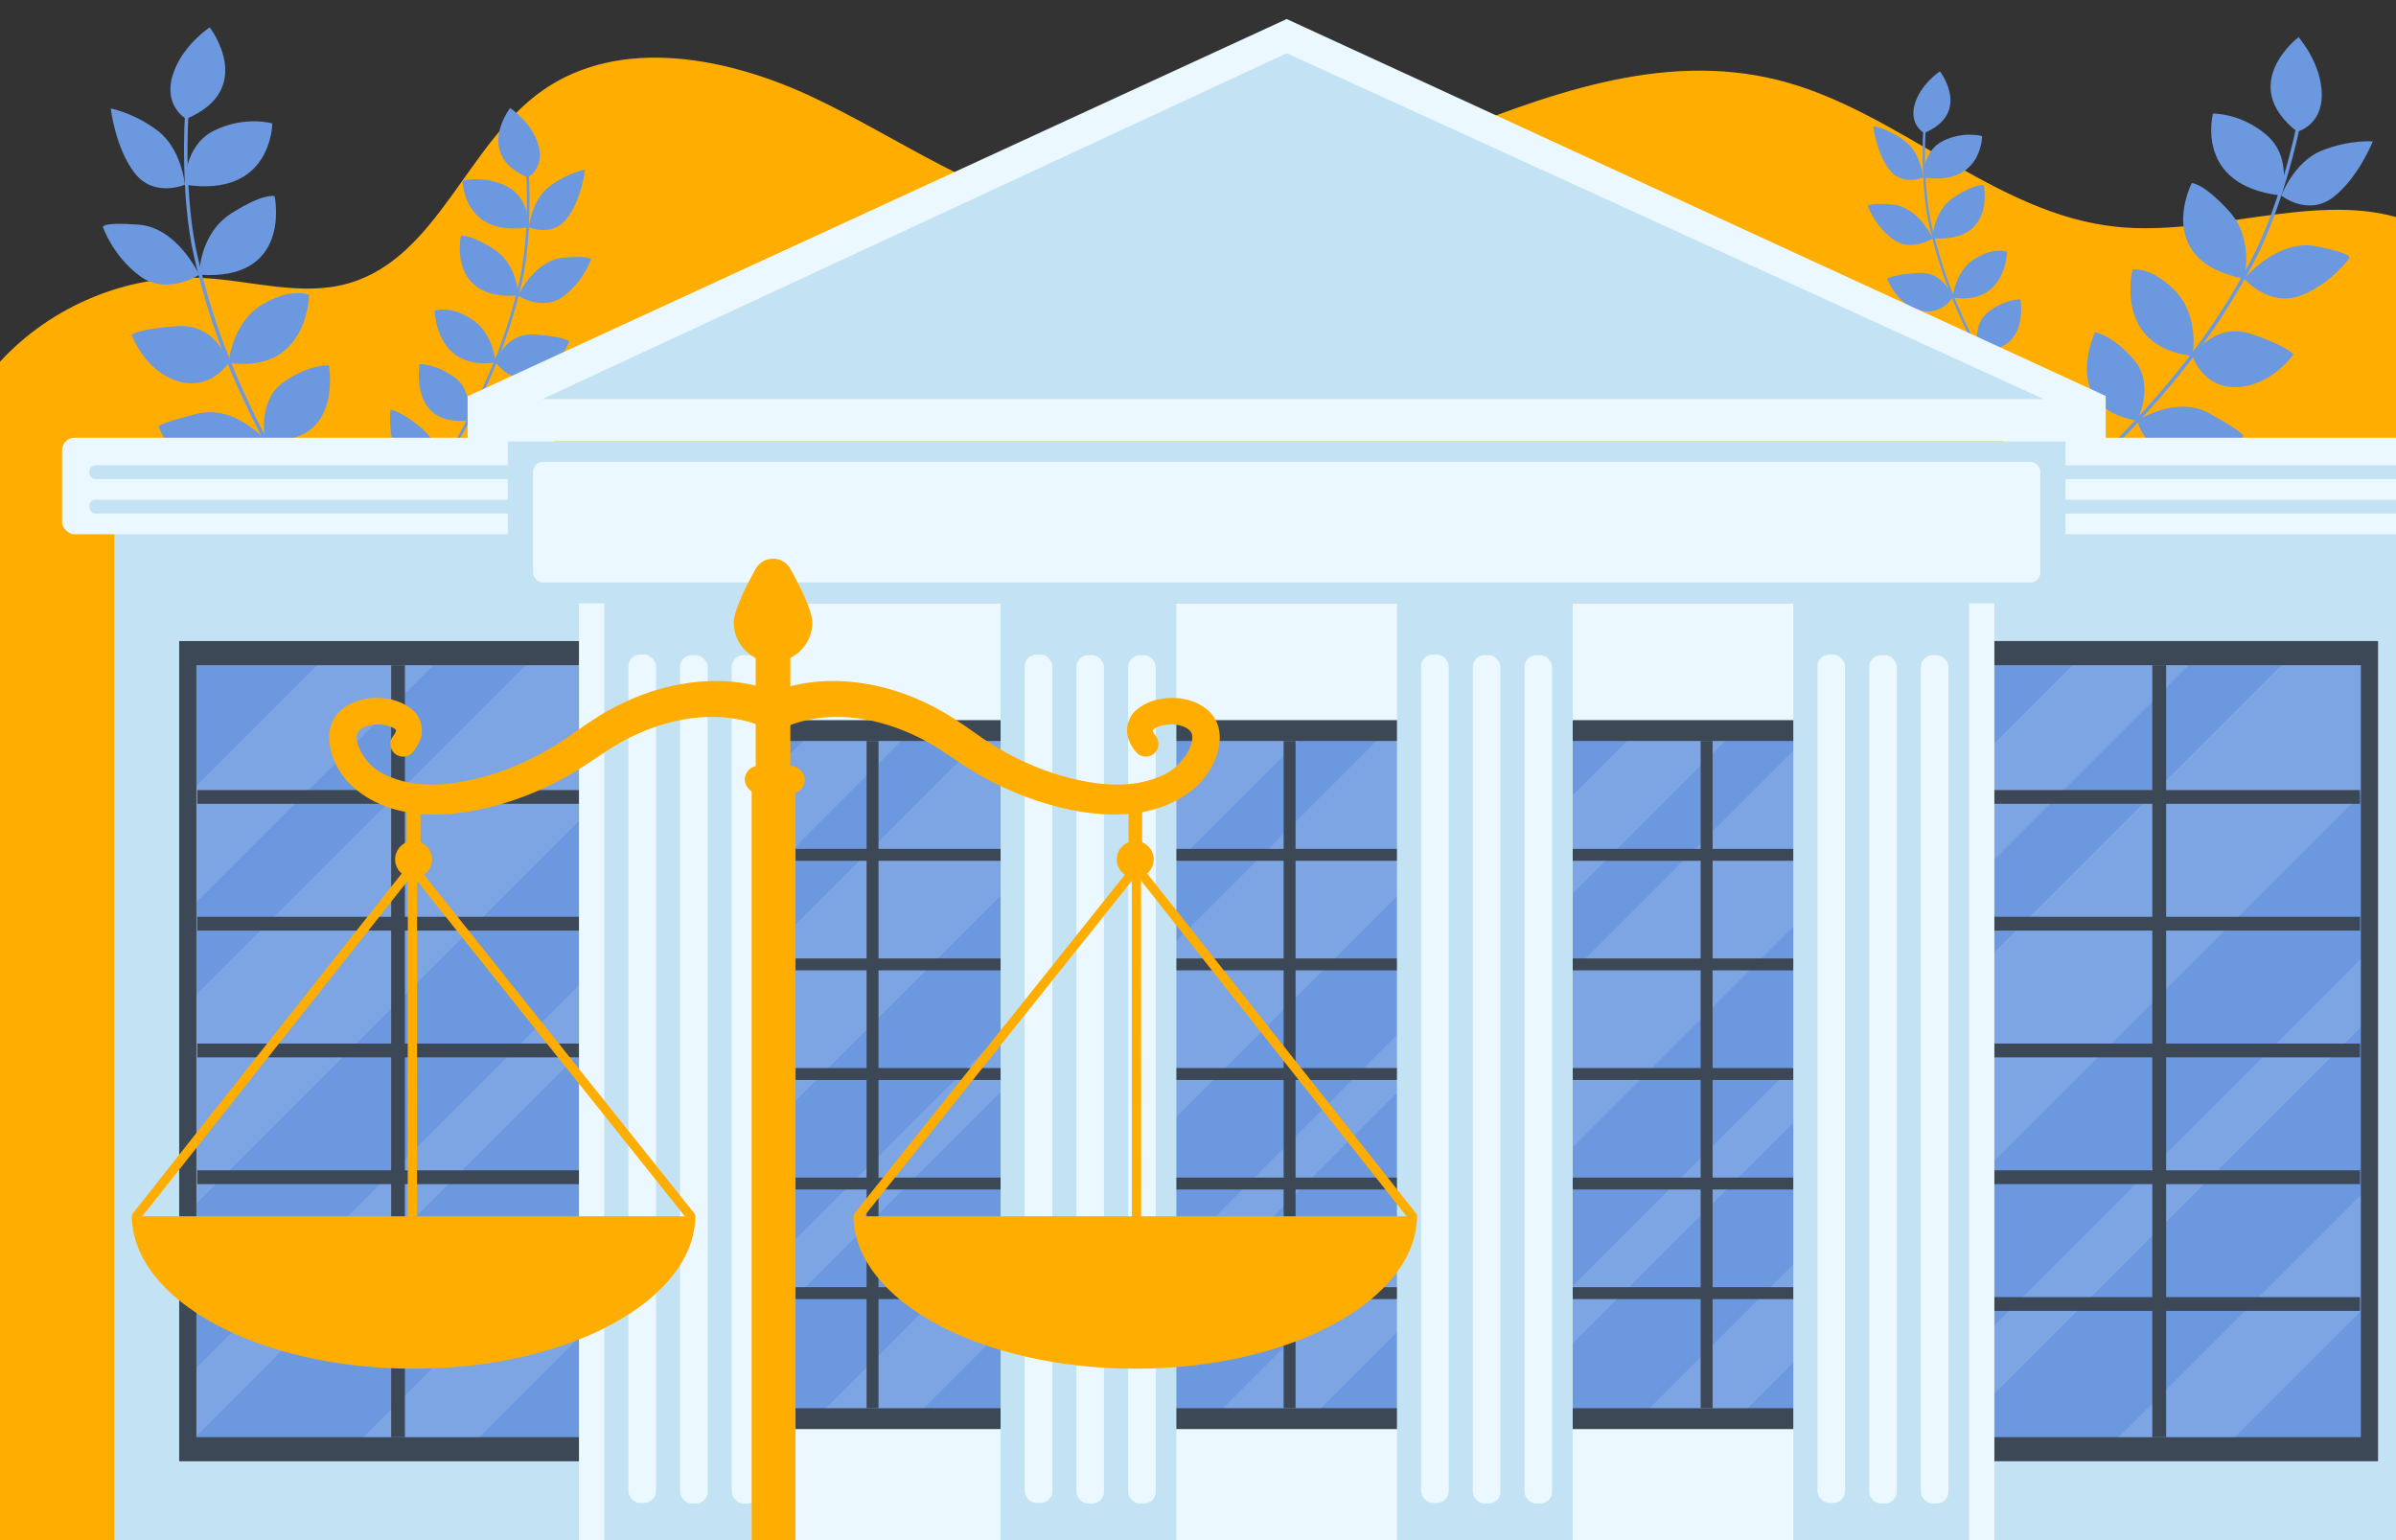 <?xml version="1.0" encoding="UTF-8"?>
<svg id="main" xmlns="http://www.w3.org/2000/svg" xmlns:xlink="http://www.w3.org/1999/xlink" viewBox="0 0 700 450">
  <rect x="0" y="0" width="700" height="450" fill="#333333" stroke="none"/>
  <defs>
    <style>
      .cls-1 {
        fill: #6b98df;
      }

      .cls-1, .cls-2, .cls-3, .cls-4, .cls-5, .cls-6, .cls-7 {
        stroke-width: 0px;
      }

      .cls-2 {
        fill: none;
      }

      .cls-3 {
        fill: #ffae01;
      }

      .cls-4 {
        fill: #3c4856;
      }

      .cls-8 {
        clip-path: url(#clippath);
      }

      .cls-5 {
        fill: #c3e3f4;
      }

      .cls-6 {
        fill: #fff;
        opacity: .13;
      }

      .cls-7 {
        fill: #ebf8ff;
      }
    </style>
    <clipPath id="clippath">
      <rect id="mask-2" data-name="mask" class="cls-2" width="700" height="450"/>
    </clipPath>
  </defs>
  <g id="mask">
    <g class="cls-8">
      <g id="main-2" data-name="main">
        <g id="baclground">
          <path class="cls-3" d="m700,63.41v386.59H0V105.7c14.87-16.24,37.13-25.59,59.16-24.48,14.35.72,28.98,5.54,42.77,1.53,25.89-7.52,34.41-40.61,56.4-56.19,22.77-16.13,54.52-9.88,79.71,2.11s48.55,29.2,76,34.23c69.74,12.77,136.71-56.74,205.49-39.49,35.09,8.8,62.95,39.2,98.94,42.87,27.06,2.76,56.72-9.8,81.53-2.87Z"/>
          <g id="_4" data-name="4">
            <path class="cls-1" d="m54.42,34.74s-6.56-3.58-4.08-12.4c2.48-8.81,10.93-14.35,10.93-14.35,0,0,13.87,18-6.85,26.75Z"/>
            <path class="cls-1" d="m54.03,53.97s-.98-10.57-8.04-15.84-13.63-6.43-13.63-6.43c0,0,1.32,11.52,6.97,18.85s14.7,3.42,14.7,3.42Z"/>
            <path class="cls-1" d="m58.2,80.27s-6.39-13.78-17.67-14.63c-11.28-.85-10.43.76-10.43.76,0,0,2.89,8.47,10.81,14.28,7.92,5.81,17.28-.42,17.28-.42Z"/>
            <path class="cls-1" d="m66.8,105.99s-3.44-11.33-14.74-10.7c-11.31.63-13.59,2.55-13.59,2.55,0,0,3.72,10.49,13.4,13.51,9.67,3.02,14.94-5.37,14.94-5.37Z"/>
            <path class="cls-1" d="m77.45,128.45s-9.02-10.17-19.56-7.61c-10.54,2.55-11.56,3.71-11.56,3.71,0,0,3.28,10.75,14.99,11.6,11.71.85,16.12-7.7,16.12-7.7Z"/>
            <path class="cls-1" d="m89.77,148.7s-3.98-10.88-15.43-8.6c-11.45,2.28-14.39,5.53-14.39,5.53,0,0,5.54,12.17,15.48,9.72,9.93-2.45,14.34-6.65,14.34-6.65Z"/>
            <path class="cls-1" d="m54.03,53.97s-.44-11.42,8.57-15.84c9.01-4.41,16.95-2.07,16.95-2.07,0,0-.03,21.81-25.51,17.91Z"/>
            <path class="cls-1" d="m58.2,80.27s-.07-11.91,9.41-17.95,12.62-5.02,12.62-5.02c0,0,5.33,24.93-22.04,22.97Z"/>
            <path class="cls-1" d="m66.8,105.99s.92-11.59,9.65-16.9c8.73-5.31,13.86-2.92,13.86-2.92,0,0-.31,23.24-23.52,19.82Z"/>
            <path class="cls-1" d="m77.45,128.45s-2.35-11.43,5.4-16.81,13.26-4.92,13.26-4.92c0,0,4.27,23.97-18.66,21.73Z"/>
            <path class="cls-1" d="m97.65,160.3c-.09-.1-9.5-10.1-20.65-31.61-5.41-10.44-9.65-19.85-12.94-28.76-2.93-7.93-5.27-15.85-7.36-24.91-2.07-8.96-2.71-19.31-2.88-26.41-.22-9.04.21-15.82.46-18.13l1.02.11c-.67,6.12-1.35,27.96,2.4,44.2,4.27,18.48,10.12,33.96,20.22,53.43,11.08,21.37,20.39,31.28,20.48,31.38l-.74.7Z"/>
          </g>
          <g id="_3" data-name="3">
            <path class="cls-1" d="m562.14,38.88s-4.43-2.42-2.76-8.36c1.67-5.95,7.38-9.69,7.38-9.69,0,0,9.36,12.15-4.62,18.05Z"/>
            <path class="cls-1" d="m561.88,51.86s-.66-7.13-5.42-10.69-9.2-4.34-9.2-4.34c0,0,.89,7.78,4.7,12.72,3.81,4.94,9.92,2.31,9.92,2.31Z"/>
            <path class="cls-1" d="m564.69,69.61s-4.31-9.3-11.92-9.87c-7.61-.57-7.04.52-7.04.52,0,0,1.95,5.72,7.3,9.64,5.34,3.92,11.66-.28,11.66-.28Z"/>
            <path class="cls-1" d="m570.49,86.97s-2.32-7.64-9.95-7.22-9.17,1.72-9.17,1.72c0,0,2.51,7.08,9.04,9.11s10.08-3.62,10.08-3.62Z"/>
            <path class="cls-1" d="m577.68,102.12s-6.09-6.86-13.2-5.13-7.8,2.5-7.8,2.5c0,0,2.21,7.25,10.12,7.83,7.9.58,10.88-5.2,10.88-5.2Z"/>
            <path class="cls-1" d="m585.99,115.78s-2.68-7.34-10.41-5.8c-7.73,1.54-9.71,3.73-9.71,3.73,0,0,3.74,8.21,10.44,6.56,6.7-1.66,9.68-4.49,9.68-4.49Z"/>
            <path class="cls-1" d="m561.88,51.86s-.3-7.71,5.78-10.69,11.43-1.4,11.43-1.4c0,0-.02,14.72-17.22,12.09Z"/>
            <path class="cls-1" d="m564.69,69.61s-.05-8.04,6.35-12.11,8.52-3.39,8.52-3.39c0,0,3.59,16.82-14.87,15.5Z"/>
            <path class="cls-1" d="m570.49,86.97s.62-7.82,6.51-11.4c5.89-3.58,9.36-1.97,9.36-1.97,0,0-.21,15.68-15.87,13.37Z"/>
            <path class="cls-1" d="m577.68,102.12s-1.59-7.71,3.65-11.34,8.95-3.32,8.95-3.32c0,0,2.88,16.17-12.59,14.67Z"/>
            <path class="cls-1" d="m591.31,123.61c-.06-.07-6.41-6.81-13.93-21.33-3.65-7.05-6.51-13.39-8.73-19.41-1.98-5.35-3.56-10.69-4.97-16.81-1.39-6.05-1.83-13.03-1.94-17.82-.15-6.1.14-10.67.31-12.23l.69.08c-.45,4.13-.91,18.87,1.62,29.83,2.88,12.47,6.83,22.92,13.64,36.05,7.48,14.42,13.76,21.11,13.82,21.17l-.5.47Z"/>
          </g>
          <g id="_2" data-name="2">
            <path class="cls-1" d="m671.14,38.47s7.27-1.74,7.18-10.9c-.09-9.16-6.8-16.71-6.8-16.71,0,0-18.1,13.75-.39,27.61Z"/>
            <path class="cls-1" d="m666.49,57.14s3.71-9.94,11.9-13.18c8.19-3.24,14.83-2.64,14.83-2.64,0,0-4.28,10.78-11.65,16.37-7.37,5.59-15.08-.55-15.08-.55Z"/>
            <path class="cls-1" d="m655.59,81.43s9.77-11.63,20.88-9.5c11.11,2.13,9.87,3.46,9.87,3.46,0,0-5.01,7.42-14.17,10.96-9.16,3.54-16.57-4.92-16.57-4.92Z"/>
            <path class="cls-1" d="m640.56,104.01s6.28-10.04,17.03-6.47c10.75,3.57,12.45,6.02,12.45,6.02,0,0-6.34,9.15-16.46,9.54s-13.02-9.08-13.02-9.08Z"/>
            <path class="cls-1" d="m624.4,122.91s11.36-7.45,20.87-2.23,10.19,6.6,10.19,6.6c0,0-5.98,9.52-17.5,7.28-11.53-2.24-13.55-11.65-13.55-11.65Z"/>
            <path class="cls-1" d="m607.22,139.23s6.68-9.46,17.14-4.27c10.45,5.2,12.44,9.1,12.44,9.1,0,0-8.53,10.3-17.48,5.33-8.95-4.97-12.1-10.17-12.1-10.17Z"/>
            <path class="cls-1" d="m666.49,57.14s3.41-10.91-4.13-17.53-15.82-6.43-15.82-6.43c0,0-5.68,21.06,19.94,23.96Z"/>
            <path class="cls-1" d="m655.59,81.43s3.18-11.48-4.39-19.78c-7.58-8.3-10.87-8.15-10.87-8.15,0,0-11.66,22.67,15.26,27.93Z"/>
            <path class="cls-1" d="m640.56,104.01s2.14-11.43-4.9-18.83c-7.04-7.41-12.62-6.44-12.62-6.44,0,0-5.78,22.51,17.52,25.28Z"/>
            <path class="cls-1" d="m624.4,122.91s5.26-10.42-.82-17.64-11.51-8.22-11.51-8.22c0,0-10.39,22.02,12.33,25.86Z"/>
            <path class="cls-1" d="m596.58,148.36c.12-.07,11.81-7.26,28.2-25.11,7.96-8.66,14.5-16.64,20.01-24.38,4.9-6.89,9.23-13.92,13.62-22.11,4.34-8.11,7.66-17.93,9.68-24.74,2.58-8.67,3.94-15.32,4.3-17.62l-1.01-.16c-.95,6.08-6.01,27.34-13.87,42.04-8.95,16.73-18.65,30.14-33.48,46.28-16.28,17.73-27.86,24.86-27.98,24.93l.53.87Z"/>
          </g>
          <g id="_1" data-name="1">
            <path class="cls-1" d="m154.22,51.84s4.98-2.72,3.1-9.4c-1.88-6.68-8.29-10.88-8.29-10.88,0,0-10.52,13.65,5.19,20.28Z"/>
            <path class="cls-1" d="m154.51,66.42s.74-8.01,6.09-12.01,10.33-4.87,10.33-4.87c0,0-1,8.74-5.28,14.29s-11.15,2.59-11.15,2.59Z"/>
            <path class="cls-1" d="m151.35,86.36s4.85-10.45,13.4-11.09c8.55-.64,7.91.58,7.91.58,0,0-2.19,6.42-8.2,10.83-6,4.41-13.11-.31-13.11-.31Z"/>
            <path class="cls-1" d="m144.83,105.86s2.61-8.59,11.18-8.11c8.57.48,10.31,1.94,10.31,1.94,0,0-2.82,7.95-10.16,10.24-7.34,2.29-11.33-4.07-11.33-4.07Z"/>
            <path class="cls-1" d="m136.75,122.89s6.84-7.71,14.83-5.77,8.77,2.81,8.77,2.81c0,0-2.49,8.15-11.37,8.8-8.88.65-12.23-5.84-12.23-5.84Z"/>
            <path class="cls-1" d="m127.42,138.25s3.02-8.25,11.7-6.52c8.68,1.73,10.91,4.19,10.91,4.19,0,0-4.2,9.23-11.73,7.37-7.53-1.86-10.87-5.04-10.87-5.04Z"/>
            <path class="cls-1" d="m154.51,66.42s.33-8.66-6.5-12.01-12.85-1.57-12.85-1.57c0,0,.02,16.54,19.35,13.58Z"/>
            <path class="cls-1" d="m151.35,86.36s.05-9.03-7.14-13.61-9.57-3.81-9.57-3.81c0,0-4.04,18.9,16.71,17.41Z"/>
            <path class="cls-1" d="m144.83,105.86s-.7-8.79-7.32-12.81c-6.62-4.03-10.51-2.21-10.51-2.21,0,0,.24,17.62,17.83,15.03Z"/>
            <path class="cls-1" d="m136.75,122.89s1.78-8.67-4.1-12.75-10.05-3.73-10.05-3.73c0,0-3.24,18.17,14.15,16.48Z"/>
            <path class="cls-1" d="m127.98,137.99s1.52-7.36-4.44-12.57c-5.97-5.21-9.48-5.73-9.48-5.73,0,0-2.13,22.1,13.92,18.3Z"/>
            <path class="cls-1" d="m121.44,147.04c.07-.07,7.2-7.66,15.66-23.97,4.11-7.92,7.32-15.05,9.81-21.81,2.22-6.01,4-12.01,5.58-18.88,1.57-6.79,2.05-14.64,2.18-20.03.17-6.86-.16-11.99-.35-13.75l-.77.08c.51,4.64,1.02,21.2-1.82,33.51-3.23,14.02-7.67,25.75-15.33,40.51-8.4,16.2-15.46,23.72-15.53,23.79l.56.53Z"/>
          </g>
        </g>
        <g id="court">
          <g id="_1-2" data-name="1">
            <polygon class="cls-5" points="176.54 137.96 33.42 137.96 33.42 456.15 180.06 456.15 176.54 137.96"/>
            <rect class="cls-7" x="18.12" y="127.9" width="145" height="28.19" rx="3.66" ry="3.66"/>
            <rect class="cls-5" x="26.14" y="135.95" width="137" height="4.03" rx="1.72" ry="1.72"/>
            <rect class="cls-5" x="26.14" y="146.02" width="137" height="4.03" rx="1.72" ry="1.72"/>
            <g id="window">
              <rect class="cls-4" x="52.35" y="187.31" width="127.88" height="239.65"/>
              <rect class="cls-1" x="57.38" y="194.36" width="117.81" height="225.55"/>
              <polygon class="cls-6" points="126.61 194.36 57.38 263.59 57.38 229.65 92.67 194.36 126.61 194.36"/>
              <polygon class="cls-6" points="175.19 350.84 175.19 384.78 140.06 419.91 106.12 419.91 175.19 350.84"/>
              <polygon class="cls-6" points="175.19 281.84 175.19 301.81 57.38 419.62 57.38 399.65 175.19 281.84"/>
              <polygon class="cls-6" points="175.19 194.36 175.19 233.81 57.38 351.62 57.38 290.65 153.67 194.36 175.19 194.36"/>
              <polygon id="_1-3" data-name="1" class="cls-4" points="175.45 234.86 175.45 230.84 118.3 230.84 118.3 194.36 114.28 194.36 114.28 230.84 57.64 230.84 57.64 234.86 114.28 234.86 114.28 267.87 57.64 267.87 57.64 271.9 114.28 271.9 114.28 304.91 57.64 304.91 57.64 308.94 114.28 308.94 114.28 341.95 57.64 341.95 57.64 345.98 114.28 345.98 114.28 378.99 57.64 378.99 57.64 383.02 114.28 383.02 114.28 419.91 118.3 419.91 118.3 383.02 175.45 383.02 175.45 378.99 118.3 378.99 118.3 345.98 175.45 345.98 175.45 341.95 118.3 341.95 118.3 308.94 175.45 308.94 175.45 304.91 118.3 304.91 118.3 271.9 175.45 271.9 175.45 267.87 118.3 267.87 118.3 234.86 175.45 234.86"/>
            </g>
          </g>
          <g id="_1-4" data-name="1">
            <polygon class="cls-5" points="570.58 137.96 713.69 137.96 713.69 456.15 567.06 456.15 570.58 137.96"/>
            <rect class="cls-7" x="584" y="127.9" width="145" height="28.19" rx="3.66" ry="3.66" transform="translate(1313 283.99) rotate(-180)"/>
            <rect class="cls-5" x="583.98" y="135.95" width="137" height="4.03" rx="1.72" ry="1.72" transform="translate(1304.95 275.94) rotate(-180)"/>
            <rect class="cls-5" x="583.98" y="146.02" width="137" height="4.03" rx="1.72" ry="1.72" transform="translate(1304.95 296.08) rotate(-180)"/>
            <g id="window-2" data-name="window">
              <rect class="cls-4" x="566.89" y="187.31" width="127.88" height="239.65" transform="translate(1261.65 614.26) rotate(-180)"/>
              <rect class="cls-1" x="571.92" y="194.36" width="117.81" height="225.55"/>
              <polygon class="cls-6" points="639.45 194.36 571.92 261.89 571.92 227.95 605.51 194.36 639.45 194.36"/>
              <polygon class="cls-6" points="689.73 349.14 689.73 383.08 652.9 419.91 618.96 419.91 689.73 349.14"/>
              <polygon class="cls-6" points="689.73 280.14 689.73 300.11 571.92 417.92 571.92 397.95 689.73 280.14"/>
              <polygon class="cls-6" points="689.73 194.36 689.73 232.11 571.92 349.92 571.92 288.95 666.51 194.36 689.73 194.36"/>
              <polygon id="_1-5" data-name="1" class="cls-4" points="571.67 234.86 571.67 230.84 628.81 230.84 628.81 194.36 632.84 194.36 632.84 230.84 689.48 230.84 689.48 234.86 632.84 234.86 632.84 267.87 689.48 267.87 689.48 271.9 632.84 271.9 632.84 304.91 689.48 304.91 689.48 308.94 632.84 308.94 632.84 341.95 689.48 341.95 689.48 345.98 632.84 345.98 632.84 378.99 689.48 378.99 689.48 383.02 632.84 383.02 632.84 419.91 628.81 419.91 628.81 383.02 571.67 383.02 571.67 378.99 628.81 378.99 628.81 345.98 571.67 345.98 571.67 341.95 628.81 341.95 628.81 308.94 571.67 308.94 571.67 304.91 628.81 304.91 628.81 271.9 571.67 271.9 571.67 267.87 628.81 267.87 628.81 234.86 571.67 234.86"/>
            </g>
          </g>
          <rect class="cls-7" x="169.15" y="176.23" width="413.51" height="280.93"/>
          <g id="window-3" data-name="window">
            <rect class="cls-4" x="199.66" y="210.41" width="110.53" height="207.14"/>
            <rect class="cls-1" x="204.01" y="216.5" width="101.83" height="194.95"/>
            <polygon class="cls-6" points="263.31 216.5 204.01 275.79 204.01 247.17 234.67 216.5 263.31 216.5"/>
            <polygon class="cls-6" points="305.84 346.91 305.84 375.53 269.92 411.45 241.3 411.45 305.84 346.91"/>
            <polygon class="cls-6" points="305.84 288.71 305.84 305.55 204.01 407.39 204.01 390.54 305.84 288.71"/>
            <polygon class="cls-6" points="305.84 216.5 305.84 248.21 204.01 350.04 204.01 298.62 286.13 216.5 305.84 216.5"/>
            <polygon id="_1-6" data-name="1" class="cls-4" points="306.06 251.51 306.06 248.03 256.66 248.03 256.66 216.5 253.18 216.5 253.18 248.03 204.23 248.03 204.23 251.51 253.18 251.51 253.18 280.04 204.23 280.04 204.23 283.52 253.18 283.52 253.18 312.06 204.23 312.06 204.23 315.54 253.18 315.54 253.18 344.07 204.23 344.07 204.23 347.55 253.18 347.55 253.18 376.09 204.23 376.09 204.23 379.57 253.18 379.57 253.18 411.45 256.66 411.45 256.66 379.57 306.06 379.57 306.06 376.09 256.66 376.09 256.66 347.55 306.06 347.55 306.06 344.07 256.66 344.07 256.66 315.54 306.06 315.54 306.06 312.06 256.66 312.06 256.66 283.52 306.06 283.52 306.06 280.04 256.66 280.04 256.66 251.51 306.06 251.51"/>
          </g>
          <g id="window-4" data-name="window">
            <rect class="cls-4" x="321.49" y="210.41" width="110.53" height="207.14"/>
            <rect class="cls-1" x="325.85" y="216.5" width="101.82" height="194.95"/>
            <polygon class="cls-6" points="379.31 216.5 325.85 269.95 325.85 241.33 350.67 216.5 379.31 216.5"/>
            <polygon class="cls-6" points="427.67 341.08 427.67 369.7 385.92 411.45 357.3 411.45 427.67 341.08"/>
            <polygon class="cls-6" points="427.67 282.88 427.67 299.72 325.85 401.55 325.85 384.7 427.67 282.88"/>
            <polygon class="cls-6" points="427.67 216.5 427.67 242.38 325.85 344.2 325.85 292.78 402.13 216.5 427.67 216.5"/>
            <polygon id="_1-7" data-name="1" class="cls-4" points="427.89 251.51 427.89 248.03 378.5 248.03 378.5 216.5 375.02 216.5 375.02 248.03 326.06 248.03 326.06 251.51 375.02 251.51 375.02 280.04 326.06 280.04 326.06 283.52 375.02 283.52 375.02 312.06 326.06 312.06 326.06 315.54 375.02 315.54 375.02 344.07 326.06 344.07 326.06 347.55 375.02 347.55 375.02 376.09 326.06 376.09 326.06 379.57 375.02 379.57 375.02 411.45 378.5 411.45 378.5 379.57 427.89 379.57 427.89 376.09 378.5 376.09 378.5 347.55 427.89 347.55 427.89 344.07 378.5 344.07 378.5 315.54 427.89 315.54 427.89 312.06 378.5 312.06 378.5 283.52 427.89 283.52 427.89 280.04 378.5 280.04 378.5 251.51 427.89 251.51"/>
          </g>
          <g id="window-5" data-name="window">
            <rect class="cls-4" x="443.33" y="210.41" width="110.53" height="207.14"/>
            <rect class="cls-1" x="447.68" y="216.5" width="101.83" height="194.95"/>
            <polygon class="cls-6" points="503.93 216.5 447.68 272.75 447.68 244.13 475.31 216.5 503.93 216.5"/>
            <polygon class="cls-6" points="549.51 343.86 549.51 372.49 510.55 411.45 481.92 411.45 549.51 343.86"/>
            <polygon class="cls-6" points="549.51 285.68 549.51 302.52 447.68 404.34 447.68 387.5 549.51 285.68"/>
            <polygon class="cls-6" points="549.51 216.5 549.51 245.16 447.68 346.99 447.68 295.57 526.75 216.5 549.51 216.5"/>
            <polygon id="_1-8" data-name="1" class="cls-4" points="549.73 251.51 549.73 248.03 500.34 248.03 500.34 216.5 496.86 216.5 496.86 248.03 447.9 248.03 447.9 251.51 496.86 251.51 496.86 280.04 447.9 280.04 447.9 283.52 496.86 283.52 496.86 312.06 447.9 312.06 447.9 315.54 496.86 315.54 496.86 344.07 447.9 344.07 447.9 347.55 496.86 347.55 496.86 376.09 447.9 376.09 447.9 379.57 496.86 379.57 496.86 411.45 500.34 411.45 500.34 379.57 549.73 379.57 549.73 376.09 500.34 376.09 500.34 347.55 549.73 347.55 549.73 344.07 500.34 344.07 500.34 315.54 549.73 315.54 549.73 312.06 500.34 312.06 500.34 283.52 549.73 283.52 549.73 280.04 500.34 280.04 500.34 251.51 549.73 251.51"/>
          </g>
          <g id="columns">
            <g id="column">
              <rect class="cls-5" x="176.54" y="166.16" width="51.35" height="298.05"/>
              <rect class="cls-7" x="198.69" y="191.43" width="8.06" height="247.87" rx="3.43" ry="3.43"/>
              <rect class="cls-7" x="213.79" y="191.43" width="8.06" height="247.87" rx="3.43" ry="3.43"/>
              <rect class="cls-7" x="183.59" y="191.25" width="8.06" height="247.87" rx="3.43" ry="3.43"/>
            </g>
            <g id="column-2" data-name="column">
              <rect class="cls-5" x="292.33" y="166.16" width="51.35" height="298.05"/>
              <rect class="cls-7" x="314.48" y="191.43" width="8.06" height="247.87" rx="3.43" ry="3.43"/>
              <rect class="cls-7" x="329.59" y="191.43" width="8.06" height="247.87" rx="3.43" ry="3.43"/>
              <rect class="cls-7" x="299.38" y="191.25" width="8.06" height="247.87" rx="3.43" ry="3.43"/>
            </g>
            <g id="column-3" data-name="column">
              <rect class="cls-5" x="408.13" y="166.16" width="51.35" height="298.05"/>
              <rect class="cls-7" x="430.28" y="191.43" width="8.06" height="247.87" rx="3.43" ry="3.43"/>
              <rect class="cls-7" x="445.38" y="191.43" width="8.06" height="247.87" rx="3.43" ry="3.43"/>
              <rect class="cls-7" x="415.18" y="191.25" width="8.06" height="247.87" rx="3.43" ry="3.43"/>
            </g>
            <g id="column-4" data-name="column">
              <rect class="cls-5" x="523.92" y="166.16" width="51.35" height="298.05"/>
              <rect class="cls-7" x="546.08" y="191.43" width="8.06" height="247.87" rx="3.43" ry="3.43"/>
              <rect class="cls-7" x="561.18" y="191.43" width="8.06" height="247.87" rx="3.43" ry="3.43"/>
              <rect class="cls-7" x="530.97" y="191.25" width="8.06" height="247.87" rx="3.43" ry="3.43"/>
            </g>
          </g>
          <path class="cls-5" d="m148.34,128.91h455.13v40.9c0,3.54-2.88,6.42-6.42,6.42H154.77c-3.54,0-6.42-2.88-6.42-6.42v-40.9h0Z"/>
          <rect class="cls-7" x="155.73" y="134.95" width="440.36" height="35.24" rx="2.92" ry="2.92"/>
          <polygon class="cls-7" points="136.62 128.91 136.62 115.78 375.91 5.56 615.19 115.69 615.19 128.91 136.62 128.91"/>
          <polygon class="cls-5" points="596.99 116.57 158.51 116.57 375.91 15.56 596.99 116.57"/>
        </g>
        <g id="scales">
          <path class="cls-3" d="m229.4,212.42c11.87-5.02,25.44-3.19,37.02,2.09,6.39,2.75,11.96,7.19,17.87,10.81,17.5,10.77,48.76,20.1,65.72,4.03,5.79-5.64,9.81-16.76,2.06-22.52-5.54-4.05-14.79-3.94-20.07.58-2.45,2-3.49,6.01-2.12,9.04.54,1.36,1.27,2.39,2.01,3.29,1.31,1.58,3.65,1.8,5.23.49,1.57-1.3,1.8-3.61.53-5.19-.49-.62-.79-1.1-.87-1.63.13-.38.91-.8,1.52-1.05,2.84-1.1,7.93-1.05,9.72,1.63.87,1.72-.17,4.34-1.25,6.18-1.43,2.48-3.5,4.45-6.04,5.84-10.19,5.28-22.39,3.26-33.09-.1-7.2-2.4-14.13-5.85-20.45-10.12-5.31-3.74-10.56-7.57-16.51-10.32-14.03-6.83-31.55-9.14-46.24-2.71-6.41,3.49-1.69,12.84,4.96,9.69h0Z"/>
          <path class="cls-3" d="m331.67,251.13c1.12,0,2.02-.91,2.02-2.02v-14.99c0-1.12-.91-2.02-2.02-2.02s-2.02.91-2.02,2.02v14.99c0,1.12.91,2.02,2.02,2.02Z"/>
          <circle class="cls-3" cx="331.67" cy="251.1" r="5.4"/>
          <g>
            <path class="cls-3" d="m412.65,356.72c.29,0,.59-.09.84-.29.58-.46.68-1.31.22-1.9l-80.61-101.9c-.26-.32-.64-.51-1.06-.51h0c-.41,0-.8.19-1.05.51l-81.34,101.9c-.46.58-.37,1.43.21,1.9.58.46,1.43.37,1.9-.21l80.28-100.57,79.56,100.56c.27.34.66.51,1.06.51Z"/>
            <path class="cls-3" d="m332.04,368.54h0c.75,0,1.35-.6,1.35-1.35l-.03-110.69c0-.75-.6-1.35-1.35-1.35h0c-.75,0-1.35.6-1.35,1.35l.03,110.69c0,.74.6,1.35,1.35,1.35Z"/>
            <path class="cls-3" d="m249.35,355.37c.33,24.63,37.06,44.54,82.33,44.54s81.99-19.91,82.33-44.54h-164.65Z"/>
          </g>
          <path class="cls-3" d="m223.12,212.42c-11.87-5.02-25.44-3.19-37.02,2.09-6.39,2.75-11.96,7.19-17.87,10.81-17.5,10.77-48.76,20.1-65.72,4.03-5.79-5.64-9.81-16.76-2.06-22.52,5.54-4.05,14.79-3.94,20.07.58,2.45,2,3.49,6.01,2.12,9.04-.54,1.36-1.27,2.39-2.01,3.29-1.31,1.58-3.65,1.8-5.23.49-1.57-1.3-1.8-3.61-.53-5.19.49-.62.79-1.1.87-1.63-.13-.38-.91-.8-1.52-1.05-2.84-1.1-7.93-1.05-9.72,1.63-.87,1.72.17,4.34,1.25,6.18,1.43,2.48,3.5,4.45,6.04,5.84,10.19,5.28,22.39,3.26,33.09-.1,7.2-2.4,14.13-5.85,20.45-10.12,5.31-3.74,10.56-7.57,16.51-10.32,14.03-6.83,31.55-9.14,46.24-2.71,6.41,3.49,1.69,12.84-4.96,9.69h0Z"/>
          <rect class="cls-3" x="220.78" y="186.65" width="10.12" height="41.84"/>
          <rect class="cls-3" x="219.6" y="230.52" width="12.82" height="293.56"/>
          <rect class="cls-3" x="217.58" y="223.77" width="17.55" height="8.1" rx="4.04" ry="4.04"/>
          <path class="cls-3" d="m214.37,181.93c0-3.41,3.32-10.17,6.38-15.7,2.22-4,7.97-4,10.18,0,3.07,5.53,6.38,12.29,6.38,15.7,0,6.34-5.14,11.47-11.47,11.47s-11.47-5.14-11.47-11.47Z"/>
          <path class="cls-3" d="m120.84,251.13c-1.12,0-2.02-.91-2.02-2.02v-14.99c0-1.12.91-2.02,2.02-2.02s2.02.91,2.02,2.02v14.99c0,1.12-.91,2.02-2.02,2.02Z"/>
          <circle class="cls-3" cx="120.84" cy="251.1" r="5.4"/>
          <g>
            <path class="cls-3" d="m39.86,356.72c-.29,0-.59-.09-.84-.29-.58-.46-.68-1.31-.22-1.9l80.61-101.9c.26-.32.64-.51,1.06-.51h0c.41,0,.8.19,1.05.51l81.34,101.9c.46.58.37,1.43-.21,1.9-.58.46-1.43.37-1.9-.21l-80.28-100.57-79.56,100.56c-.27.34-.66.51-1.06.51Z"/>
            <path class="cls-3" d="m120.47,368.54h0c-.75,0-1.35-.6-1.35-1.35l.03-110.69c0-.75.6-1.35,1.35-1.35h0c.75,0,1.35.6,1.35,1.35l-.03,110.69c0,.74-.6,1.35-1.35,1.35Z"/>
            <path class="cls-3" d="m203.16,355.37c-.33,24.63-37.06,44.54-82.33,44.54s-81.99-19.91-82.33-44.54h164.65Z"/>
          </g>
        </g>
      </g>
    </g>
  </g>
</svg>